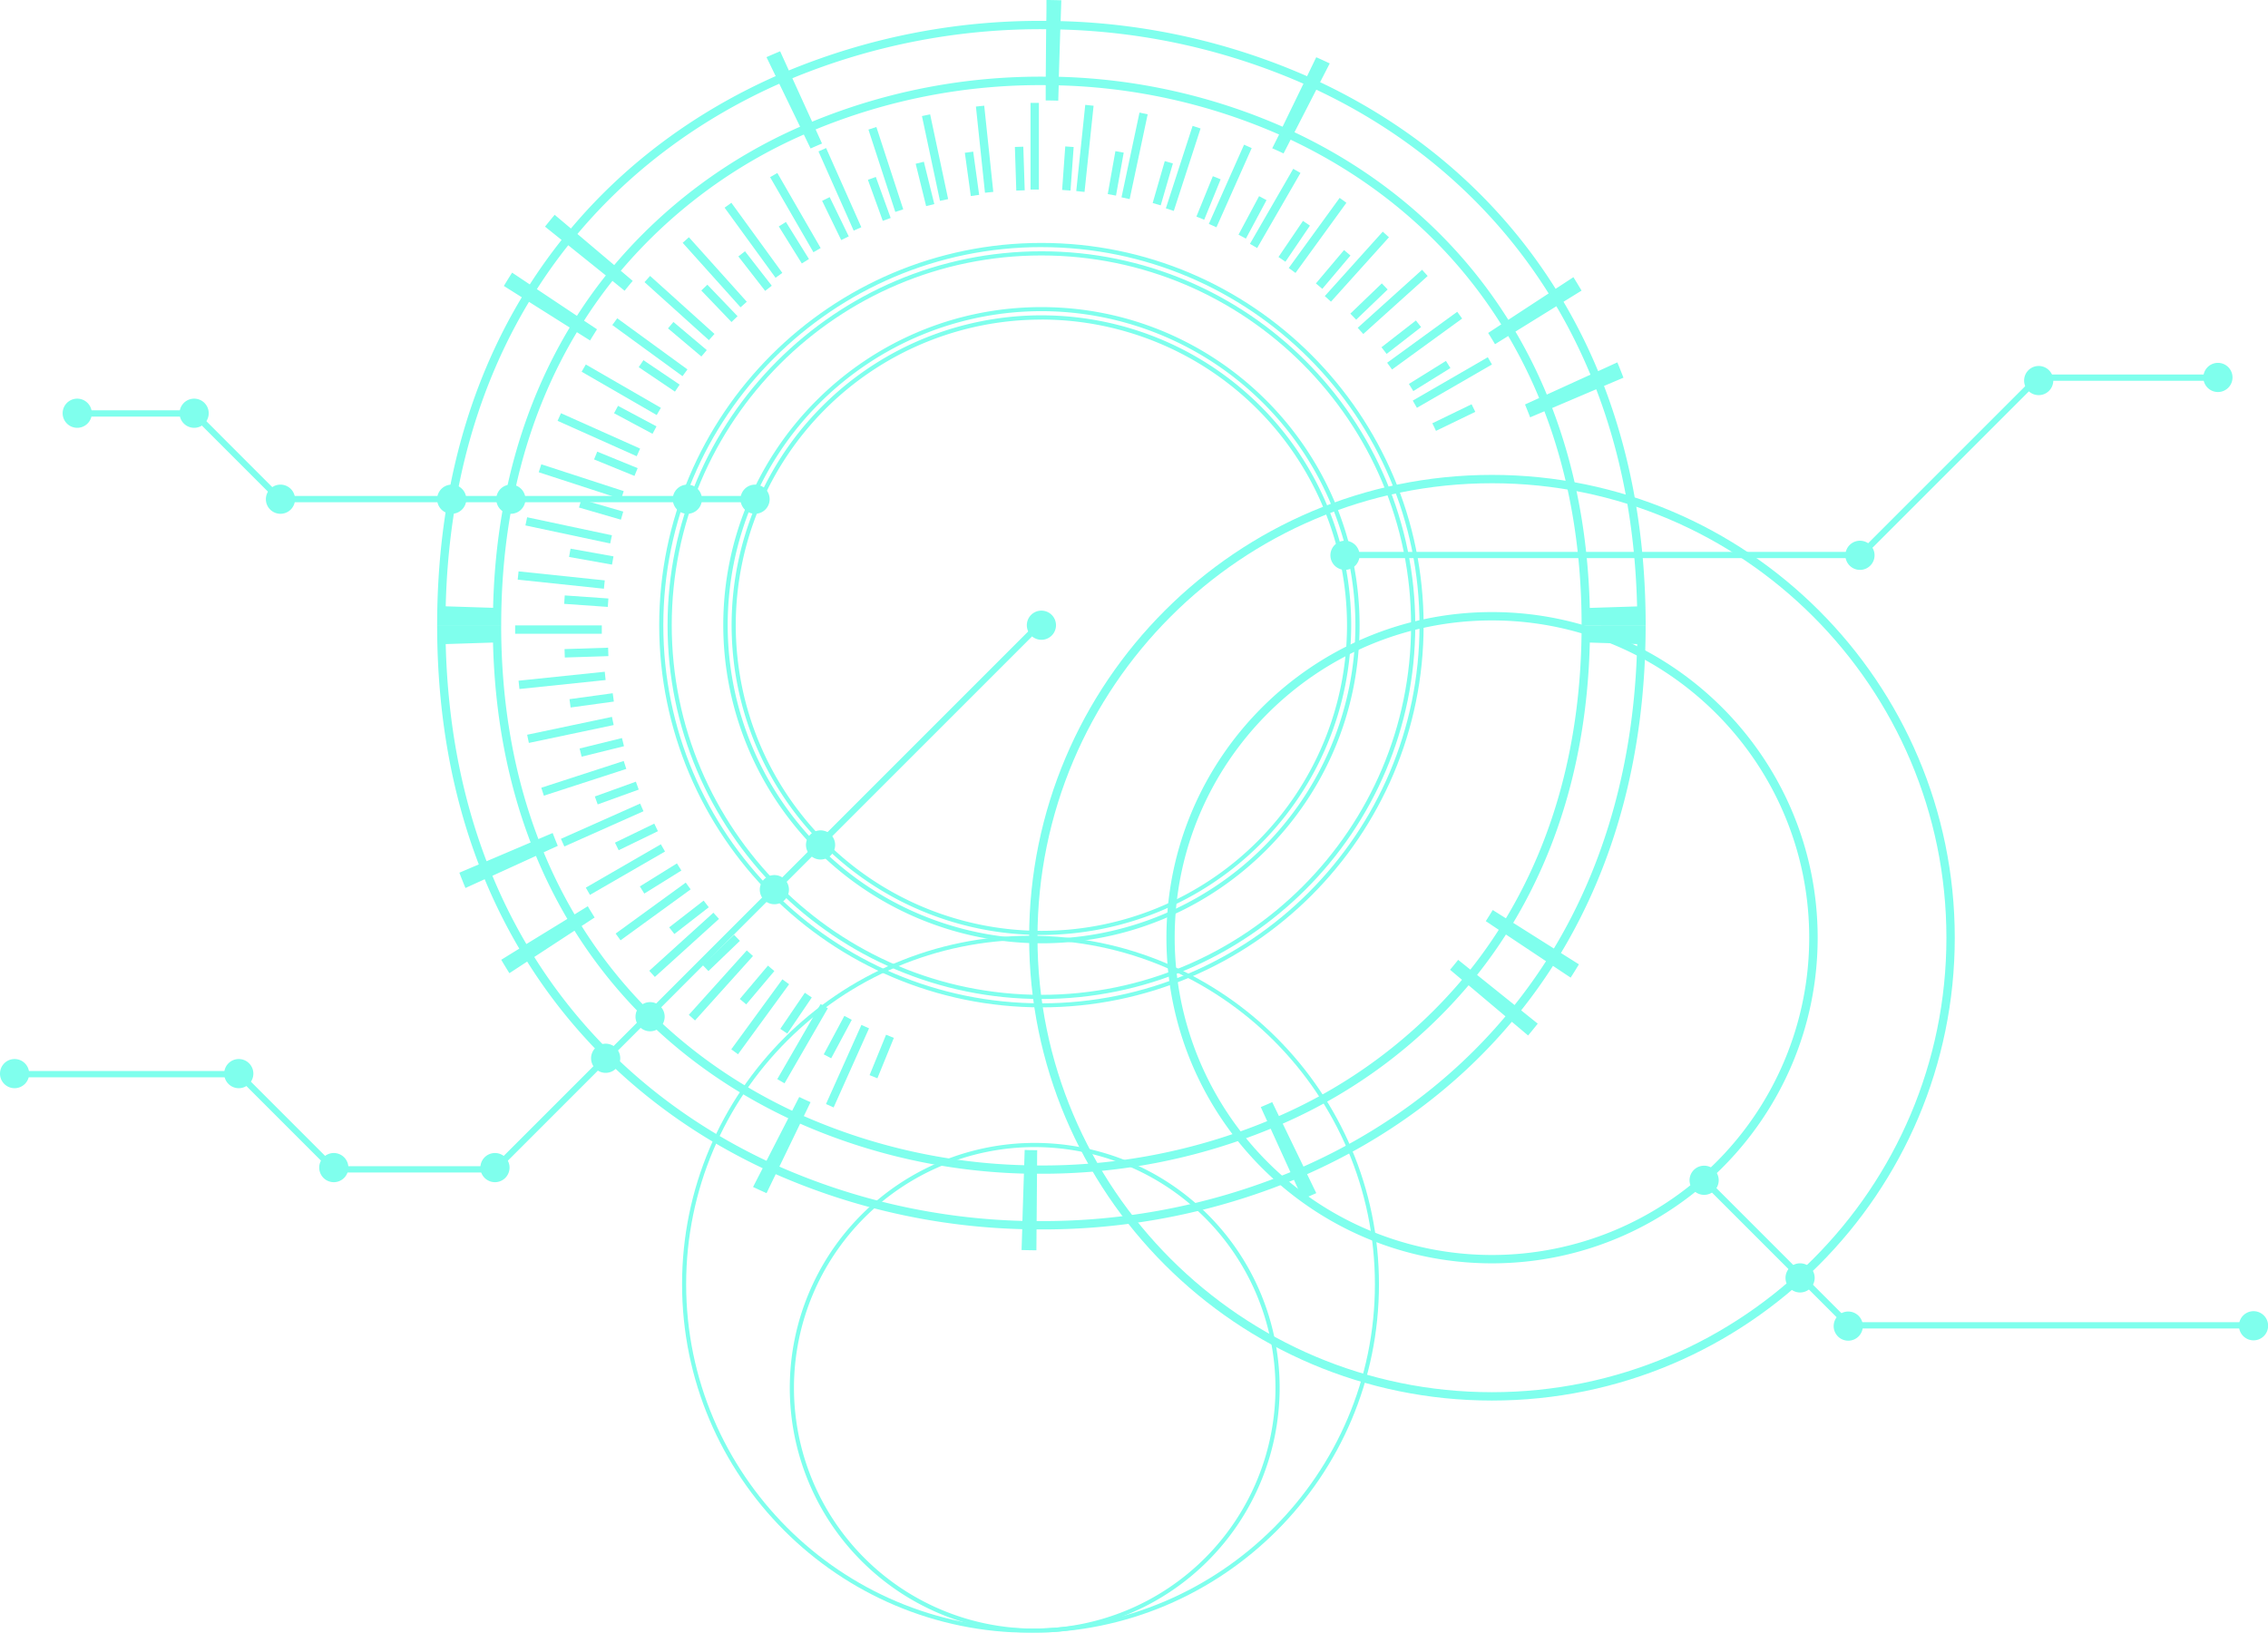 <svg xmlns="http://www.w3.org/2000/svg" viewBox="0 0 917.75 660.69"><defs><style>.cls-1{opacity:0.8;}.cls-2{fill:#5fffe8;}</style></defs><title>资源 15</title><g id="图层_2" data-name="图层 2"><g id="央铋_1" data-name="央铋 1"><g class="cls-1"><rect class="cls-2" x="410.96" y="59.4" width="3.41" height="17.66" transform="translate(-1.98 13.29) rotate(-1.84)"/><rect class="cls-2" x="391.62" y="61.48" width="3.41" height="17.66" transform="translate(-5.92 54.41) rotate(-7.85)"/><rect class="cls-2" x="372.6" y="65.58" width="3.41" height="17.65" transform="translate(-6.93 91.85) rotate(-13.86)"/><rect class="cls-2" x="354.11" y="71.65" width="3.4" height="17.66" transform="translate(-6.14 125.98) rotate(-19.91)"/><rect class="cls-2" x="336.36" y="79.61" width="3.4" height="17.66" transform="translate(-4.65 156.68) rotate(-25.92)"/><rect class="cls-2" x="319.54" y="89.39" width="3.4" height="17.65" transform="translate(-3.43 184.42) rotate(-31.87)"/><rect class="cls-2" x="303.84" y="100.86" width="3.4" height="17.66" transform="translate(-2.99 210.66) rotate(-37.87)"/><rect class="cls-2" x="289.42" y="113.92" width="3.4" height="17.66" transform="translate(-3.98 235.6) rotate(-43.79)"/><rect class="cls-2" x="276.44" y="128.42" width="3.4" height="17.66" transform="translate(-6.03 261.52) rotate(-49.88)"/><rect class="cls-2" x="265.05" y="144.19" width="3.41" height="17.66" transform="matrix(0.56, -0.83, 0.83, 0.56, -9.65, 287.82)"/><rect class="cls-2" x="255.37" y="161.07" width="3.4" height="17.65" transform="translate(-13.94 316.53) rotate(-61.88)"/><rect class="cls-2" x="247.51" y="178.86" width="3.4" height="17.66" transform="translate(-18.76 347.44) rotate(-67.79)"/><rect class="cls-2" x="241.55" y="197.38" width="3.41" height="17.66" transform="translate(-22.52 382.44) rotate(-73.84)"/><polygon class="cls-2" points="248.25 225.13 247.65 228.47 230.27 225.37 230.87 222.01 248.25 225.13"/><rect class="cls-2" x="235.58" y="235.77" width="3.41" height="17.66" transform="matrix(0.07, -1, 1, 0.07, -23.97, 463.42)"/><rect class="cls-2" x="228.51" y="262.35" width="17.65" height="3.41" transform="translate(-8.33 7.73) rotate(-1.83)"/><rect class="cls-2" x="230.59" y="281.7" width="17.66" height="3.4" transform="translate(-36.29 35.16) rotate(-7.81)"/><polygon class="cls-2" points="251.68 298.65 252.5 301.95 235.36 306.18 234.54 302.87 251.68 298.65"/><polygon class="cls-2" points="257.31 316.3 258.46 319.5 241.86 325.5 240.7 322.29 257.31 316.3"/><polygon class="cls-2" points="264.75 333.27 266.23 336.33 250.35 344.04 248.85 340.97 264.75 333.27"/><polygon class="cls-2" points="273.92 349.37 275.72 352.25 260.72 361.58 258.92 358.68 273.92 349.37"/><polygon class="cls-2" points="284.73 364.42 286.81 367.11 272.88 377.94 270.78 375.25 284.73 364.42"/><polygon class="cls-2" points="297.05 378.27 299.4 380.71 286.67 392.94 284.31 390.48 297.05 378.27"/><polygon class="cls-2" points="310.75 390.73 313.34 392.93 301.96 406.42 299.36 404.23 310.75 390.73"/><polygon class="cls-2" points="325.68 401.71 328.49 403.62 318.58 418.23 315.75 416.32 325.68 401.71"/><polygon class="cls-2" points="341.67 411.07 344.67 412.67 336.34 428.23 333.33 426.63 341.67 411.07"/><polygon class="cls-2" points="358.55 418.69 361.7 419.97 355.04 436.32 351.88 435.05 358.55 418.69"/><polygon class="cls-2" points="581.08 174.34 579.6 171.28 595.48 163.58 596.98 166.65 581.08 174.34"/><polygon class="cls-2" points="571.9 158.25 570.11 155.36 585.1 146.04 586.91 148.93 571.9 158.25"/><polygon class="cls-2" points="561.1 143.2 559.02 140.51 572.95 129.68 575.05 132.36 561.1 143.2"/><polygon class="cls-2" points="548.78 129.36 546.42 126.91 559.15 114.67 561.52 117.13 548.78 129.36"/><polygon class="cls-2" points="535.08 116.88 532.48 114.69 543.86 101.19 546.47 103.39 535.08 116.88"/><polygon class="cls-2" points="520.15 105.91 517.34 104 527.25 89.39 530.07 91.3 520.15 105.91"/><polygon class="cls-2" points="504.16 96.55 501.17 94.95 509.49 79.38 512.5 80.98 504.16 96.55"/><polygon class="cls-2" points="487.28 88.92 484.13 87.64 490.78 71.29 493.94 72.56 487.28 88.92"/><polygon class="cls-2" points="469.69 83.1 466.43 82.15 471.33 65.19 474.61 66.14 469.69 83.1"/><polygon class="cls-2" points="451.59 79.15 448.25 78.54 451.35 61.16 454.71 61.76 451.59 79.15"/><polygon class="cls-2" points="433.18 77.11 429.79 76.86 431.06 59.25 434.46 59.49 433.18 77.11"/><rect class="cls-2" x="417.01" y="41.63" width="3.38" height="35.07"/><rect class="cls-2" x="396.73" y="42.86" width="3.38" height="35.07" transform="translate(-4.13 41.96) rotate(-6)"/><rect class="cls-2" x="376.68" y="46.22" width="3.38" height="35.07" transform="translate(-4.99 80.07) rotate(-12)"/><rect class="cls-2" x="357.1" y="51.65" width="3.38" height="35.07" transform="matrix(0.95, -0.31, 0.31, 0.95, -3.84, 114.07)"/><rect class="cls-2" x="338.18" y="59.1" width="3.38" height="35.07" transform="translate(-1.84 144.6) rotate(-23.96)"/><rect class="cls-2" x="320.16" y="68.48" width="3.38" height="35.07" transform="translate(0.1 172.41) rotate(-29.99)"/><rect class="cls-2" x="303.21" y="79.69" width="3.38" height="35.07" transform="translate(1.11 197.89) rotate(-36.02)"/><rect class="cls-2" x="287.52" y="92.62" width="3.38" height="35.07" transform="translate(0.41 221.38) rotate(-41.91)"/><rect class="cls-2" x="273.28" y="107.12" width="3.38" height="35.07" transform="translate(-1.71 245.48) rotate(-47.98)"/><rect class="cls-2" x="260.62" y="123.02" width="3.38" height="35.07" transform="matrix(0.59, -0.81, 0.81, 0.59, -5.64, 270.05)"/><rect class="cls-2" x="249.7" y="140.16" width="3.38" height="35.07" transform="translate(-10.87 296.58) rotate(-60)"/><rect class="cls-2" x="240.63" y="158.35" width="3.38" height="35.07" transform="translate(-17.15 325.33) rotate(-65.91)"/><rect class="cls-2" x="233.51" y="177.39" width="3.38" height="35.07" transform="translate(-22.96 358.23) rotate(-71.97)"/><polygon class="cls-2" points="247.62 216.6 246.91 219.91 212.61 212.61 213.31 209.31 247.62 216.6"/><polygon class="cls-2" points="244.72 234.85 244.37 238.22 209.49 234.55 209.84 231.2 244.72 234.85"/><rect class="cls-2" x="224.53" y="237.47" width="3.38" height="35.07" transform="matrix(0, -1, 1, 0, -29.02, 480.97)"/><rect class="cls-2" x="209.92" y="273.61" width="35.07" height="3.38" transform="translate(-27.23 24.98) rotate(-5.93)"/><rect class="cls-2" x="213.28" y="293.66" width="35.07" height="3.38" transform="translate(-55.94 53.94) rotate(-11.9)"/><rect class="cls-2" x="218.7" y="313.24" width="35.07" height="3.38" transform="translate(-85.72 88.37) rotate(-17.99)"/><polygon class="cls-2" points="259.03 325.16 260.39 328.25 228.36 342.52 226.98 339.43 259.03 325.16"/><polygon class="cls-2" points="267.42 341.63 269.1 344.56 238.73 362.1 237.05 359.18 267.42 341.63"/><polygon class="cls-2" points="277.49 357.14 279.47 359.88 251.1 380.49 249.12 377.76 277.49 357.14"/><rect class="cls-2" x="259.68" y="382.81" width="35.07" height="3.38" transform="matrix(0.74, -0.67, 0.67, 0.74, -185.92, 283.52)"/><polygon class="cls-2" points="302.19 384.58 304.7 386.85 281.24 412.92 278.73 410.65 302.19 384.58"/><rect class="cls-2" x="290.08" y="409.71" width="35.07" height="3.38" transform="translate(-206.04 417.32) rotate(-53.87)"/><polygon class="cls-2" points="332.06 406.29 334.99 407.98 317.46 438.36 314.53 436.66 332.06 406.29"/><rect class="cls-2" x="325.41" y="429.7" width="35.07" height="3.38" transform="translate(-190.92 568.14) rotate(-65.88)"/><polygon class="cls-2" points="573.36 165.02 571.68 162.1 602.04 144.55 603.72 147.48 573.36 165.02"/><polygon class="cls-2" points="563.29 149.51 561.31 146.78 589.67 126.16 591.65 128.9 563.29 149.51"/><polygon class="cls-2" points="551.65 135.15 549.4 132.64 575.45 109.16 577.71 111.68 551.65 135.15"/><polygon class="cls-2" points="538.58 122.07 536.08 119.81 559.53 93.74 562.04 96.01 538.58 122.07"/><polygon class="cls-2" points="524.22 110.44 521.49 108.45 542.09 80.07 544.82 82.06 524.22 110.44"/><polygon class="cls-2" points="508.71 100.37 505.79 98.67 523.31 68.3 526.24 69.99 508.71 100.37"/><polygon class="cls-2" points="492.24 91.97 489.16 90.6 503.41 58.55 506.5 59.93 492.24 91.97"/><polygon class="cls-2" points="474.98 85.35 471.77 84.3 482.59 50.94 485.81 51.99 474.98 85.35"/><polygon class="cls-2" points="457.12 80.56 453.82 79.85 461.1 45.55 464.41 46.26 457.12 80.56"/><polygon class="cls-2" points="438.86 77.66 435.51 77.31 439.15 42.43 442.52 42.79 438.86 77.66"/><path class="cls-2" d="M640,253c0,47.16-11.44,86.69-30.63,118.59l-5.33-3.36c-.92,1.52-1.85,3-2.81,4.51l5.25,3.5q-5.4,8.43-11.5,16.11c-1.65-1.32-3.28-2.64-4.93-3.95-1.07,1.35-2.17,2.69-3.28,4l4.83,4.07a204.18,204.18,0,0,1-74.07,55.13c-.91-1.88-1.82-3.75-2.72-5.63-1.54.68-3.08,1.35-4.63,2,.86,1.9,1.72,3.79,2.59,5.69a238.74,238.74,0,0,1-93.11,17.93c0-2.06,0-4.13.05-6.19-1.69,0-3.38,0-5.07-.09-.07,2.06-.13,4.13-.2,6.19a237,237,0,0,1-89.17-19.89q1.37-2.81,2.72-5.63-2.29-1-4.58-2.1-1.43,2.79-2.86,5.57c-34.13-16.11-64.06-41-85.2-74.75l5.27-3.45c-.94-1.5-1.87-3-2.77-4.55L232.5,370A201.11,201.11,0,0,1,220,344.87l5.71-2.6q-1.07-2.58-2.07-5.2l-5.77,2.45c-9.65-25.24-15.07-54.09-15.07-86.56H176.89c0,36.32,6.07,68.59,16.86,96.82l-7.87,3.35q1.2,3.14,2.47,6.19l7.78-3.55a224.64,224.64,0,0,0,14,28.08l-7.3,4.52c1.08,1.83,2.17,3.64,3.3,5.42l7.19-4.7c23.65,37.71,57.13,65.58,95.31,83.62l-3.9,7.59c1.81.85,3.63,1.69,5.46,2.5q1.84-3.84,3.71-7.68a265,265,0,0,0,99.75,22.25l-.27,8.44c2,.06,4,.09,6,.11l.06-8.45a267.22,267.22,0,0,0,104.15-20.06l3.53,7.76c1.84-.77,3.69-1.56,5.52-2.38-1.25-2.55-2.48-5.11-3.72-7.67,31.52-14,60.07-34.55,82.85-61.67l6.58,5.55c1.32-1.58,2.62-3.17,3.9-4.79l-6.71-5.38a216.13,216.13,0,0,0,12.87-18l7.16,4.76c1.13-1.77,2.25-3.56,3.34-5.38l-7.27-4.58c21.46-35.68,34.27-79.9,34.27-132.65Zm-459.65,7.62,19.15-.61c.73,30.13,6.13,57.09,15.22,80.89l-17.83,7.59C187,322.6,181.15,293.31,180.36,260.58Zm18.88,93.77,17.65-8.06a204.67,204.67,0,0,0,12.7,25.5L213,382A221.85,221.85,0,0,1,199.24,354.35Zm16.94,32.86,16.3-10.66c21.47,34.23,51.86,59.53,86.52,75.9l-8.83,17.22C272.51,451.89,239.5,424.4,216.18,387.21Zm99.19,84.84q4.22-8.7,8.42-17.41a240.66,240.66,0,0,0,90.56,20.21q-.32,9.57-.62,19.14A261.36,261.36,0,0,1,315.37,472.05Zm104.12,22,.15-19.16a242.43,242.43,0,0,0,94.55-18.2l8,17.58A263.34,263.34,0,0,1,419.49,494.09Zm108-22q-4.22-8.7-8.42-17.41a207.54,207.54,0,0,0,75.21-56l14.92,12.57C586.7,438,558.54,458.25,527.45,472.05Zm85.43-65.38-15.21-12.21a196.18,196.18,0,0,0,11.68-16.36l16.22,10.8A216.47,216.47,0,0,1,612.88,406.67Zm49.58-146.09c-1.18,48.67-13.58,89.74-33.71,123.19q-8.22-5.19-16.46-10.39c18.52-30.8,29.94-68.6,31-113.41Z"/><path class="cls-2" d="M202.81,253c0-47.16,11.44-86.69,30.63-118.59l5.33,3.36c.92-1.52,1.85-3,2.81-4.52l-5.25-3.49a191.84,191.84,0,0,1,11.5-16.11l4.92,4c1.08-1.36,2.18-2.69,3.28-4l-4.82-4.08a204.46,204.46,0,0,1,74.06-55.13c.92,1.89,1.82,3.76,2.73,5.64,1.54-.68,3.08-1.35,4.63-2q-1.29-2.85-2.59-5.7a238.7,238.7,0,0,1,93.11-17.93c0,2.07,0,4.14,0,6.2q2.53,0,5.07.09c.06-2.07.13-4.13.19-6.2a237,237,0,0,1,89.18,19.89L514.81,60q2.31,1,4.58,2.09,1.44-2.77,2.86-5.57c34.13,16.12,64.07,41,85.21,74.75l-5.27,3.46q1.41,2.25,2.77,4.55l5.35-3.32a201.7,201.7,0,0,1,12.5,25.1l-5.71,2.61c.71,1.71,1.4,3.45,2.07,5.2l5.77-2.45C634.58,191.63,640,220.49,640,253h25.92c0-36.32-6.07-68.6-16.86-96.83l7.87-3.34c-.8-2.09-1.62-4.15-2.47-6.2l-7.78,3.56a224,224,0,0,0-14-28.08l7.3-4.52q-1.62-2.74-3.3-5.43l-7.19,4.71c-23.65-37.72-57.13-65.59-95.31-83.62l3.9-7.59c-1.81-.85-3.63-1.69-5.46-2.5q-1.86,3.84-3.71,7.68A265.06,265.06,0,0,0,429.19,8.55l.27-8.44c-2-.06-4-.1-6-.11,0,2.82,0,5.63-.07,8.45A266.81,266.81,0,0,0,319.21,28.51l-3.53-7.76q-2.78,1.16-5.52,2.37l3.72,7.68c-31.53,14-60.08,34.54-82.85,61.66l-6.58-5.54c-1.32,1.57-2.62,3.17-3.91,4.78l6.71,5.39a220.87,220.87,0,0,0-12.87,18l-7.15-4.77c-1.14,1.78-2.25,3.57-3.34,5.39l7.26,4.58C189.69,156,176.89,200.2,176.89,253Zm459.64-7.62-19.14.61c-.73-30.13-6.13-57.1-15.22-80.89l17.83-7.59C655.8,183.32,661.67,212.61,662.45,245.34Zm-18.88-93.77-17.65,8.05a203.8,203.8,0,0,0-12.69-25.49l16.56-10.25A221.81,221.81,0,0,1,643.57,151.57Zm-16.93-32.86-16.3,10.66c-21.47-34.24-51.87-59.54-86.53-75.9l8.84-17.22C570.3,54,603.32,81.52,626.64,118.71ZM527.45,33.87,519,51.27a240.75,240.75,0,0,0-90.55-20.2q.3-9.57.61-19.14A261.36,261.36,0,0,1,527.45,33.87Zm-104.12-22c-.06,6.39-.1,12.77-.16,19.16a242.57,242.57,0,0,0-94.54,18.21l-8-17.58A263.53,263.53,0,0,1,423.33,11.82Zm-108,22,8.43,17.4a207.6,207.6,0,0,0-75.22,56L233.66,94.68C256.12,67.94,284.27,47.67,315.36,33.87ZM229.94,99.24l15.21,12.22a196.11,196.11,0,0,0-11.69,16.35L217.25,117A211.78,211.78,0,0,1,229.94,99.24Zm-49.58,146.1c1.17-48.67,13.58-89.74,33.7-123.2l16.47,10.39c-18.52,30.81-29.94,68.61-31,113.42Z"/><path class="cls-2" d="M421.41,407.62c-85.28,0-154.66-69.38-154.66-154.66S336.13,98.3,421.41,98.3,576.07,167.68,576.07,253,506.69,407.62,421.41,407.62Zm0-307.63c-84.35,0-153,68.62-153,153s68.62,153,153,153,153-68.63,153-153S505.75,100,421.41,100Zm0,304.25C338,404.24,270.13,336.37,270.13,253S338,101.68,421.41,101.68,572.69,169.54,572.69,253,504.82,404.24,421.41,404.24Zm0-300.87c-82.48,0-149.59,67.11-149.59,149.59s67.11,149.59,149.59,149.59S571,335.44,571,253,503.89,103.37,421.41,103.37Z"/><path class="cls-2" d="M421.41,381.7A128.89,128.89,0,0,1,292.67,253c0-71,57.75-128.73,128.74-128.73S550.15,182,550.15,253,492.39,381.7,421.41,381.7Zm0-255.79A127,127,0,1,0,548.46,253,127.19,127.19,0,0,0,421.41,125.91Zm0,252.41A125.36,125.36,0,1,1,546.77,253,125.5,125.5,0,0,1,421.41,378.32Zm0-249A123.67,123.67,0,1,0,545.07,253,123.8,123.8,0,0,0,421.41,129.3Z"/><path class="cls-2" d="M603.72,566.72c-103.26,0-187.28-84-187.28-187.28s84-187.28,187.28-187.28S791,276.17,791,379.44,707,566.72,603.72,566.72Zm0-371.18c-101.4,0-183.9,82.49-183.9,183.9s82.5,183.9,183.9,183.9,183.9-82.5,183.9-183.9S705.12,195.54,603.72,195.54Z"/><path class="cls-2" d="M603.72,511.2C531.07,511.2,472,452.09,472,379.44s59.11-131.77,131.76-131.77,131.76,59.11,131.76,131.77S676.38,511.2,603.72,511.2Zm0-260.15c-70.79,0-128.38,57.6-128.38,128.39a128.38,128.38,0,1,0,256.76,0C732.1,308.65,674.51,251.05,603.72,251.05Z"/><path class="cls-2" d="M417,660.69c-77.77,0-141-63.28-141-141.05s63.27-141,141-141,141,63.28,141,141.05S494.79,660.69,417,660.69Zm0-280.41c-76.84,0-139.35,62.52-139.35,139.36S340.17,659,417,659s139.36-62.52,139.36-139.36S493.86,380.28,417,380.28Z"/><path class="cls-2" d="M418.7,660.69a99.11,99.11,0,1,1,99.11-99.11A99.22,99.22,0,0,1,418.7,660.69Zm0-196.53a97.42,97.42,0,1,0,97.42,97.42A97.53,97.53,0,0,0,418.7,464.16Z"/><polygon class="cls-2" points="753.5 225.85 541.75 225.85 541.75 223.31 752.45 223.31 824.21 151.55 897.49 151.55 897.49 154.09 825.26 154.09 753.5 225.85"/><polygon class="cls-2" points="200.71 474.44 134.68 474.44 96.15 435.91 5.9 435.91 5.9 433.37 97.2 433.37 135.73 471.9 199.66 471.9 419.5 252.07 421.29 253.85 200.71 474.44"/><polygon class="cls-2" points="308.79 203.22 112.7 203.22 78.04 168.56 31.25 168.56 31.25 166.02 79.09 166.02 113.75 200.68 308.79 200.68 308.79 203.22"/><polygon class="cls-2" points="911.85 537.55 747.73 537.55 689.58 479.39 691.37 477.59 748.78 535.01 911.85 535.01 911.85 537.55"/><path class="cls-2" d="M683.68,477.59a5.9,5.9,0,1,1,5.89,5.9A5.89,5.89,0,0,1,683.68,477.59Z"/><path class="cls-2" d="M538.35,224.7a5.9,5.9,0,1,1,5.9,5.9A5.9,5.9,0,0,1,538.35,224.7Z"/><path class="cls-2" d="M746.74,224.7a5.9,5.9,0,1,1,5.89,5.9A5.9,5.9,0,0,1,746.74,224.7Z"/><path class="cls-2" d="M819.06,154a5.9,5.9,0,1,1,5.89,5.89A5.9,5.9,0,0,1,819.06,154Z"/><path class="cls-2" d="M722.51,517.1a5.9,5.9,0,1,1,5.9,5.89A5.9,5.9,0,0,1,722.51,517.1Z"/><path class="cls-2" d="M742,536.6a5.9,5.9,0,1,1,5.89,5.9A5.89,5.89,0,0,1,742,536.6Z"/><path class="cls-2" d="M891.59,152.74a5.9,5.9,0,1,1,5.89,5.89A5.9,5.9,0,0,1,891.59,152.74Z"/><path class="cls-2" d="M415.51,253a5.9,5.9,0,1,1,5.9,5.89A5.9,5.9,0,0,1,415.51,253Z"/><path class="cls-2" d="M326.14,341.91a5.9,5.9,0,1,1,5.9,5.89A5.9,5.9,0,0,1,326.14,341.91Z"/><path class="cls-2" d="M307.45,360a5.9,5.9,0,1,1,5.89,5.89A5.9,5.9,0,0,1,307.45,360Z"/><path class="cls-2" d="M257.16,411.4a5.9,5.9,0,1,1,5.9,5.9A5.9,5.9,0,0,1,257.16,411.4Z"/><path class="cls-2" d="M239.18,428.23a5.9,5.9,0,1,1,5.89,5.89A5.9,5.9,0,0,1,239.18,428.23Z"/><path class="cls-2" d="M194.39,472.46a5.9,5.9,0,1,1,5.89,5.9A5.89,5.89,0,0,1,194.39,472.46Z"/><path class="cls-2" d="M129.17,472.46a5.9,5.9,0,1,1,5.9,5.9A5.9,5.9,0,0,1,129.17,472.46Z"/><path class="cls-2" d="M90.72,434.43a5.9,5.9,0,1,1,5.9,5.9A5.89,5.89,0,0,1,90.72,434.43Z"/><path class="cls-2" d="M299.64,202a5.9,5.9,0,1,1,5.9,5.9A5.9,5.9,0,0,1,299.64,202Z"/><path class="cls-2" d="M272.24,202a5.9,5.9,0,1,1,5.9,5.9A5.9,5.9,0,0,1,272.24,202Z"/><path class="cls-2" d="M200.82,202a5.9,5.9,0,1,1,5.89,5.9A5.89,5.89,0,0,1,200.82,202Z"/><path class="cls-2" d="M176.89,202a5.9,5.9,0,1,1,5.9,5.9A5.9,5.9,0,0,1,176.89,202Z"/><path class="cls-2" d="M107.59,202a5.9,5.9,0,1,1,5.9,5.9A5.9,5.9,0,0,1,107.59,202Z"/><path class="cls-2" d="M72.66,167.22a5.9,5.9,0,1,1,5.9,5.89A5.9,5.9,0,0,1,72.66,167.22Z"/><path class="cls-2" d="M25.35,167.22a5.9,5.9,0,1,1,5.9,5.89A5.9,5.9,0,0,1,25.35,167.22Z"/><path class="cls-2" d="M0,434.43a5.9,5.9,0,1,1,5.9,5.9A5.89,5.89,0,0,1,0,434.43Z"/><path class="cls-2" d="M906,536.47a5.9,5.9,0,1,1,5.89,5.89A5.9,5.9,0,0,1,906,536.47Z"/></g></g></g></svg>
